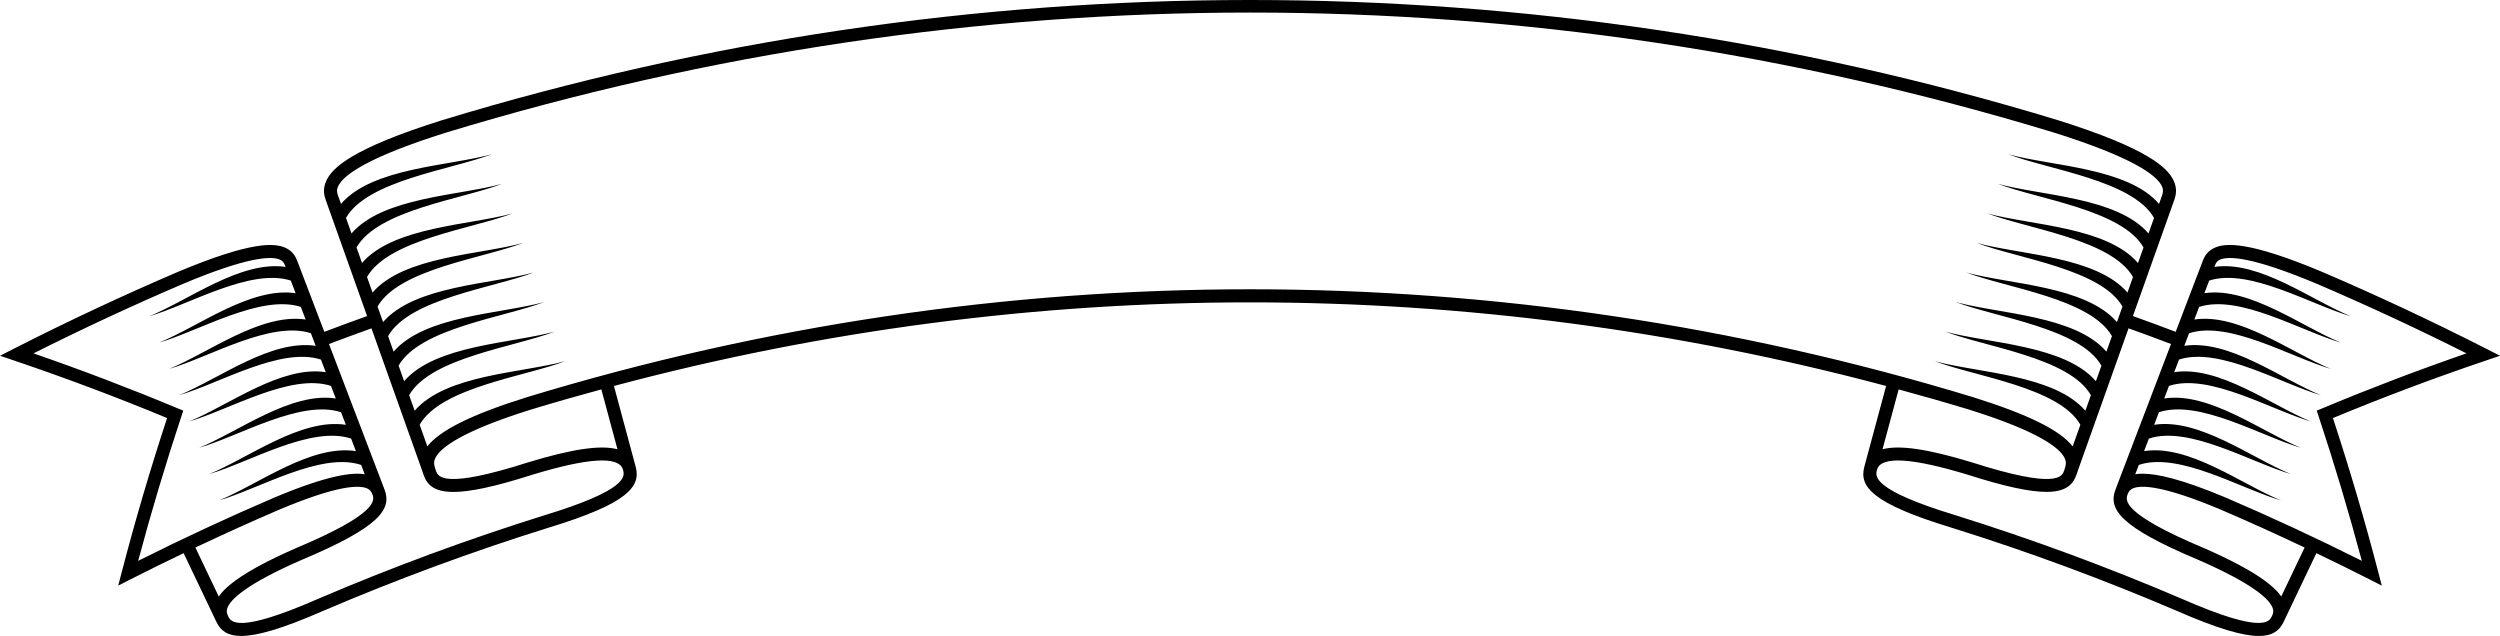 <?xml version="1.0" encoding="utf-8"?>
<!-- Generator: Adobe Illustrator 25.4.1, SVG Export Plug-In . SVG Version: 6.00 Build 0)  -->
<svg version="1.1" id="Layer_1" xmlns="http://www.w3.org/2000/svg" xmlns:xlink="http://www.w3.org/1999/xlink" x="0px" y="0px"
	 viewBox="735.149 990.224 250 63.595" style="enable-background:new 735.149 990.224 250 63.595;"
	 xml:space="preserve">
<style type="text/css">
	.st0{fill:url(#path-05_00000078007899612718796300000001437875979192035487_);}
	.st1{fill:url(#path-04_00000174579846905868018290000004734769403816075909_);}
	.st2{fill:url(#path-03_00000137092632834015183210000016687441541073851565_);}
	.st3{fill:url(#path-02_00000101083379116739165250000006785894070776781975_);}
	.st4{fill:url(#path-01_00000033352405614130243610000017780559093933191590_);}
	.st5{fill:url(#path-03_00000156583705207112629090000005632532116258186676_);}
	.st6{fill:url(#path-02_00000121260372940661476000000017349236524369441963_);}
	.st7{fill:url(#path-01_00000051342213355237542020000006012153064938762903_);}
	.st8{fill:#3D2823;}
	.st9{fill:#D69163;}
	.st10{fill:#D6D6D6;}
	.st11{fill:#222149;}
	.st12{fill:#1A1937;}
	.st13{fill:#BA7A33;}
	.st14{fill:#CC8F4C;}
	.st15{fill:#FFFFFF;}
	.st16{fill:#EAB38F;}
	.st17{fill:#965535;}
	.st18{fill:#226999;}
	.st19{fill:#292A4A;}
	.st20{fill:#4395D1;}
	.st21{fill:#A1613D;}
	.st22{fill:#34324A;}
	.st23{fill:#B3724B;}
	.st24{fill:#D18658;}
	.st25{fill:#69392E;}
	.st26{fill:#FFBE1E;}
	.st27{fill:#545465;}
	.st28{fill:#6A6A80;}
	.st29{fill:#E8AD1C;}
	.st30{fill:#2B2B33;}
	.st31{fill:#464654;}
	.st32{fill:#DD8843;}
	.st33{fill:#C2B2AA;}
	.st34{fill:#CF6A1D;}
	.st35{fill:#AB5223;}
	.st36{fill:#A04D21;}
	.st37{fill:#703617;}
	.st38{fill:#452926;}
	.st39{fill:#F6C492;}
	.st40{fill:#5E302C;}
	.st41{fill:#B35E27;}
	.st42{fill:#D6C4BB;}
	.st43{fill:#723E2B;}
	.st44{fill:#30231F;}
	.st45{fill:#1C1311;}
	.st46{fill:#8C4E33;}
	.st47{fill:#82412A;}
	.st48{fill:#6D4529;}
	.st49{fill:#593A30;}
	.st50{fill:#28455B;}
	.st51{fill:#82A2C2;}
	.st52{fill:#7A5122;}
	.st53{fill:#5D84A3;}
	.st54{fill:#462D24;}
	.st55{fill:#9E583F;}
	.st56{fill:#C2828D;}
	.st57{fill:#A35D6D;}
	.st58{fill:#211613;}
	.st59{fill:none;stroke:#000000;stroke-miterlimit:10;}
	.st60{fill:none;stroke:#000000;stroke-linecap:round;stroke-linejoin:round;stroke-miterlimit:10;}
	.st61{fill:none;stroke:#000000;stroke-linejoin:round;stroke-miterlimit:10;}
	.st62{fill:#DECFC5;}
	.st63{fill:#014C8F;}
	.st64{fill:#35302D;}
	.st65{fill:#424866;}
	.st66{fill:#7F633B;}
	.st67{fill:#919191;}
	.st68{fill:#5B4740;}
	.st69{fill:#6D544D;}
	.st70{fill:#825C54;}
	.st71{fill:#513127;}
	.st72{fill:#F2B6AA;}
	.st73{fill:#3A2717;}
	.st74{fill:#7193B5;}
	.st75{fill:#261915;}
	.st76{fill:#1F3B4C;}
	.st77{fill:#7C4C22;}
	.st78{fill:#E29B88;}
	.st79{fill:#543E37;}
	.st80{fill:#2A1D19;}
	.st81{fill:none;stroke:#000000;stroke-linecap:round;stroke-miterlimit:10;}
	.st82{fill:#9E9E9E;}
	.st83{fill:#787878;}
	.st84{fill:#BDBDBD;}
	.st85{fill:#EDEDED;}
	.st86{fill:#A17247;}
	.st87{fill:#B38456;}
	.st88{fill:#D19B64;}
	.st89{fill:none;stroke:#000000;stroke-width:3;stroke-miterlimit:10;}
	.st90{fill:#606060;}
	.st91{fill:url(#SVGID_1_);}
	.st92{fill:url(#SVGID_00000132070122330534873340000013036054530651779977_);}
	.st93{fill:#063493;}
	.st94{fill:none;stroke:#7773FF;stroke-miterlimit:10;}
	.st95{fill:none;stroke:#0700FF;stroke-miterlimit:10;}
</style>
<path id="path-01_00000032637225172952146270000004775341005522570421_" d="M985.149,1025.799l-1.379-0.703
	c-5.361-2.732-10.884-5.318-16.418-7.689c-7.403-3.108-9.654-2.872-10.7-2.424
	c-0.769,0.328-1.063,0.9-1.217,1.303l-2.718,7.121c-1.375-0.523-2.807-1.052-4.276-1.578
	l4.132-11.598c0.164-0.451,0.335-1.15-0.084-1.997c-0.594-1.204-2.441-3.135-11.576-6.001
	l-0.006-0.001c-26.192-7.968-53.363-12.008-80.76-12.008c-27.397,0-54.569,4.041-80.766,12.011
	c-9.13,2.865-10.977,4.795-11.571,5.999c-0.419,0.848-0.249,1.546-0.086,1.994l4.134,11.602
	c-1.469,0.526-2.901,1.055-4.276,1.578l-2.718-7.121l-0-0.001
	c-0.154-0.402-0.448-0.974-1.217-1.302c-1.048-0.447-3.296-0.683-10.704,2.426
	c-5.531,2.37-11.053,4.956-16.413,7.687l-1.379,0.703l1.465,0.496
	c5.148,1.743,10.273,3.671,15.243,5.733c-1.67,5.077-3.19,10.24-4.522,15.353l-0.366,1.404
	l1.292-0.658c1.733-0.883,3.487-1.741,5.249-2.587l3.256,6.823c0.005,0.012,0.011,0.023,0.017,0.035
	c0,0.001,0.001,0.002,0.001,0.003c0,0.001,0.001,0.001,0.001,0.002
	c0.001,0.001,0.001,0.003,0.002,0.004l0-0c0.407,0.857,1.082,1.411,2.479,1.411
	c1.583,0,4.094-0.712,8.19-2.504c7.332-3.141,14.923-5.942,22.556-8.326
	c7.947-2.418,9.224-4.117,8.709-6.076l-0.017-0.061c-0.017-0.065-0.018-0.065-0.018-0.064
	l-2.144-7.967c41.791-11.146,85.429-11.146,127.216,0c-0.715,2.651-1.431,5.304-2.144,7.954
	c-0.007,0.025-0.015,0.053-0.027,0.098l0.004,0.001l-0.011,0.036
	c-0.523,1.959,0.751,3.659,8.704,6.077c7.627,2.382,15.216,5.184,22.551,8.326
	c4.104,1.796,6.617,2.508,8.2,2.508c1.394,0,2.068-0.552,2.472-1.403
	c0-0.001,0.001-0.001,0.001-0.002l0,0l0.045-0.095c0.883-1.859,1.77-3.716,2.657-5.574
	l0.575-1.205c1.762,0.846,3.517,1.704,5.25,2.587l1.292,0.658l-0.366-1.404
	c-1.33-5.11-2.851-10.273-4.521-15.353c4.969-2.063,10.094-3.991,15.243-5.733L985.149,1025.799z
	 M753.285,1031.864l0.19-0.573l-0.557-0.233c-4.7-1.965-9.544-3.811-14.419-5.496
	c4.9-2.462,9.925-4.798,14.952-6.952c6.405-2.688,8.801-2.804,9.683-2.427
	c0.293,0.125,0.409,0.304,0.512,0.57l0.061,0.16c-4.486-0.656-9.687,3.329-13.636,4.939
	c3.976-1.155,10.154-4.857,14.158-3.57l0.482,1.263c-4.488-0.662-9.693,3.327-13.644,4.938
	c3.979-1.155,10.163-4.862,14.167-3.567l0.481,1.261c-4.49-0.668-9.699,3.325-13.652,4.937
	c3.982-1.156,10.173-4.868,14.176-3.565l0.481,1.26c-4.492-0.674-9.705,3.323-13.661,4.936
	c3.985-1.157,10.182-4.874,14.185-3.562l0.48,1.258c-4.493-0.681-9.711,3.321-13.669,4.935
	c3.988-1.158,10.191-4.879,14.194-3.559l0.48,1.256c-4.495-0.687-9.716,3.318-13.677,4.934
	c3.99-1.159,10.2-4.885,14.203-3.557l0.479,1.255c-4.497-0.693-9.722,3.317-13.685,4.933
	c3.993-1.16,10.209-4.891,14.212-3.554l0.478,1.253c-4.499-0.699-9.728,3.314-13.694,4.932
	c3.996-1.16,10.219-4.897,14.221-3.551l0.356,0.933c-1.257-0.202-3.661,0.072-9.018,2.321
	c-4.582,1.963-9.163,4.092-13.638,6.338C750.252,1041.489,751.702,1036.637,753.285,1031.864z
	 M763.114,1041.172c5.693-2.39,7.889-2.468,8.729-2.115c0.309,0.13,0.437,0.323,0.543,0.594
	l0.002-0.001l0.005,0.012c0.215,0.579,0.594,1.916-7.632,5.369
	c-5.189,2.27-7.02,3.801-7.735,4.845l-2.338-4.898
	C757.481,1043.655,760.297,1042.378,763.114,1041.172z M797.43,1037.139l0.012,0.042
	c0.007,0.026,0.014,0.052,0.022,0.078c0.156,0.595,0.437,1.966-7.836,4.482
	c-7.68,2.398-15.312,5.216-22.69,8.376c-8.114,3.55-8.717,2.272-8.978,1.718
	c-0.009-0.017-0.015-0.035-0.023-0.052c-0.113-0.249-0.158-0.472-0.048-0.768
	c0.312-0.846,1.849-2.364,7.385-4.785c7.928-3.327,9.058-5.102,8.332-7.046l-0.022-0.055
	c-0.01-0.028-0.022-0.055-0.033-0.083l-5.504-14.419c1.366-0.52,2.788-1.045,4.248-1.568
	l5.042,14.153c0.051,0.162,0.107,0.328,0.177,0.523c0.36,1.02,1.114,1.683,2.976,1.683
	c1.624,0,4.091-0.504,7.875-1.715C793.94,1036.005,796.988,1035.816,797.43,1037.139z M796.896,1035.152
	c-1.694-0.457-4.569-0.02-8.919,1.303c-8.562,2.74-9.032,1.411-9.229,0.854l-0.017-0.045
	c-0.027-0.077-0.05-0.15-0.075-0.226l0.004-0.001c-0-0.001-0-0.002-0.001-0.003
	l-0.001-0.002c-0.117-0.336-0.155-0.64,0.04-1.03c0.495-0.989,2.546-2.625,9.499-4.806
	c2.355-0.717,4.719-1.387,7.087-2.032L796.896,1035.152z M787.812,1029.95
	c-5.48,1.719-8.673,3.294-9.927,4.913l-0.772-2.166c2.154-3.758,10.566-4.82,14.564-6.361
	c-4.284,1.188-11.932,1.329-15.063,4.96l-0.553-1.553c2.154-3.759,10.567-4.82,14.564-6.362
	c-4.284,1.188-11.932,1.329-15.063,4.96l-0.553-1.553c2.153-3.759,10.567-4.821,14.564-6.362
	c-4.284,1.188-11.933,1.329-15.064,4.961l-0.553-1.553c2.152-3.76,10.567-4.821,14.565-6.363
	c-4.284,1.188-11.934,1.329-15.064,4.961l-0.553-1.553c2.152-3.76,10.567-4.822,14.565-6.364
	c-4.284,1.188-11.935,1.329-15.065,4.962l-0.553-1.553c2.151-3.761,10.567-4.822,14.566-6.364
	c-4.285,1.188-11.935,1.329-15.065,4.963l-0.553-1.552h0c2.151-3.761,10.567-4.823,14.566-6.365
	c-4.285,1.188-11.936,1.329-15.065,4.963l-0.553-1.553l0.001,0
	c2.151-3.761,10.567-4.823,14.566-6.365c-4.285,1.188-11.937,1.329-15.066,4.964l-0.296-0.831
	c-0.115-0.317-0.155-0.604,0.028-0.974c0.519-1.051,2.813-2.829,10.787-5.33
	c52.585-15.999,108.177-15.999,160.76-0.003c7.981,2.504,10.274,4.282,10.794,5.333
	c0.183,0.37,0.143,0.657,0.027,0.978l-0.295,0.827c-3.13-3.635-10.785-3.776-15.066-4.963
	c3.997,1.54,12.423,2.608,14.566,6.365l0-0l-0.553,1.553
	c-3.13-3.635-10.785-3.775-15.065-4.963c3.997,1.54,12.422,2.608,14.566,6.365l-0.553,1.553
	c-3.131-3.634-10.785-3.775-15.065-4.962c3.997,1.54,12.421,2.608,14.565,6.364l-0.553,1.553
	c-3.131-3.633-10.785-3.774-15.064-4.962c3.997,1.54,12.42,2.608,14.565,6.363l-0.553,1.553
	c-3.131-3.633-10.784-3.773-15.064-4.961c3.997,1.54,12.419,2.608,14.565,6.363l-0.553,1.553
	c-3.132-3.632-10.784-3.773-15.063-4.961c3.996,1.54,12.418,2.607,14.564,6.362l-0.553,1.553
	c-3.132-3.632-10.784-3.772-15.063-4.96c3.996,1.54,12.417,2.607,14.564,6.361l-0.553,1.553
	c-3.132-3.631-10.784-3.772-15.062-4.96c3.996,1.54,12.416,2.607,14.563,6.361l-0.772,2.167
	c-1.254-1.619-4.449-3.196-9.936-4.917c-23.659-7.198-47.989-10.796-72.325-10.796
	C835.815,1019.152,811.474,1022.752,787.812,1029.95z M925.015,1029.165
	c2.364,0.644,4.724,1.313,7.075,2.029c6.961,2.183,9.013,3.82,9.509,4.809
	c0.196,0.392,0.158,0.697,0.039,1.034l0.006,0.002c-0.024,0.072-0.048,0.143-0.075,0.219
	l-0.016,0.041c-0.201,0.568-0.671,1.898-9.237-0.846c-4.348-1.322-7.223-1.758-8.915-1.301
	C923.938,1033.156,924.477,1031.16,925.015,1029.165z M962.337,1051.842
	c-0.26,0.545-0.868,1.823-8.983-1.728c-7.381-3.161-15.012-5.979-22.685-8.375
	c-8.35-2.538-7.984-3.909-7.828-4.493l0.035-0.122c0.461-1.304,3.506-1.112,9.052,0.574
	c3.778,1.21,6.243,1.715,7.869,1.715c1.872,0,2.63-0.67,2.997-1.706
	c0.053-0.143,0.099-0.282,0.144-0.418l0.006-0.03l5.06-14.202
	c1.46,0.523,2.882,1.048,4.248,1.568l-5.555,14.553l0.001,0.001l-0.001,0.002
	c-0.734,1.943,0.393,3.719,8.317,7.044c5.511,2.41,7.06,3.923,7.389,4.77
	c0.119,0.306,0.075,0.528-0.016,0.74l-0.002-0.001l-0.007,0.021
	c-0.001,0.001-0.001,0.003-0.002,0.004l-0.034,0.071h0
	C962.34,1051.835,962.339,1051.838,962.337,1051.842z M965.034,1046.184
	c-0.587,1.23-1.174,2.461-1.76,3.691c-0.711-1.038-2.529-2.568-7.746-4.849
	c-8.325-3.494-7.824-4.819-7.611-5.385l0.007-0.018c0.104-0.255,0.233-0.442,0.531-0.567
	c0.84-0.354,3.036-0.276,8.726,2.113c2.821,1.208,5.637,2.485,8.43,3.808L965.034,1046.184z
	 M967.38,1031.057l-0.557,0.233l0.19,0.573c1.583,4.776,3.033,9.628,4.318,14.445
	c-4.472-2.245-9.054-4.375-13.642-6.34c-4.454-1.87-6.866-2.373-8.275-2.373
	c-0.284,0-0.528,0.02-0.739,0.054l0.356-0.933c4.008-1.345,10.222,2.391,14.221,3.551
	c-3.969-1.619-9.195-5.631-13.693-4.932l0.478-1.253c4.008-1.336,10.216,2.394,14.212,3.554
	c-3.966-1.618-9.189-5.626-13.685-4.933l0.479-1.255c4.009-1.328,10.21,2.398,14.203,3.557
	c-3.964-1.617-9.182-5.621-13.677-4.934l0.479-1.256c4.009-1.32,10.204,2.401,14.194,3.559
	c-3.961-1.616-9.176-5.615-13.669-4.935l0.48-1.258c4.009-1.311,10.199,2.405,14.185,3.562
	c-3.959-1.615-9.17-5.61-13.661-4.936l0.481-1.259c4.009-1.303,10.193,2.408,14.176,3.565
	c-3.957-1.614-9.163-5.605-13.652-4.937l0.481-1.261c4.01-1.295,10.187,2.412,14.167,3.567
	c-3.954-1.613-9.157-5.6-13.644-4.938l0.482-1.263c4.01-1.287,10.181,2.415,14.159,3.57
	c-3.952-1.612-9.15-5.595-13.636-4.939l0.061-0.16c0.102-0.266,0.219-0.445,0.511-0.57
	c0.881-0.376,3.276-0.261,9.679,2.426c5.031,2.155,10.055,4.491,14.957,6.953
	C976.924,1027.246,972.08,1029.092,967.38,1031.057z"/>
</svg>
